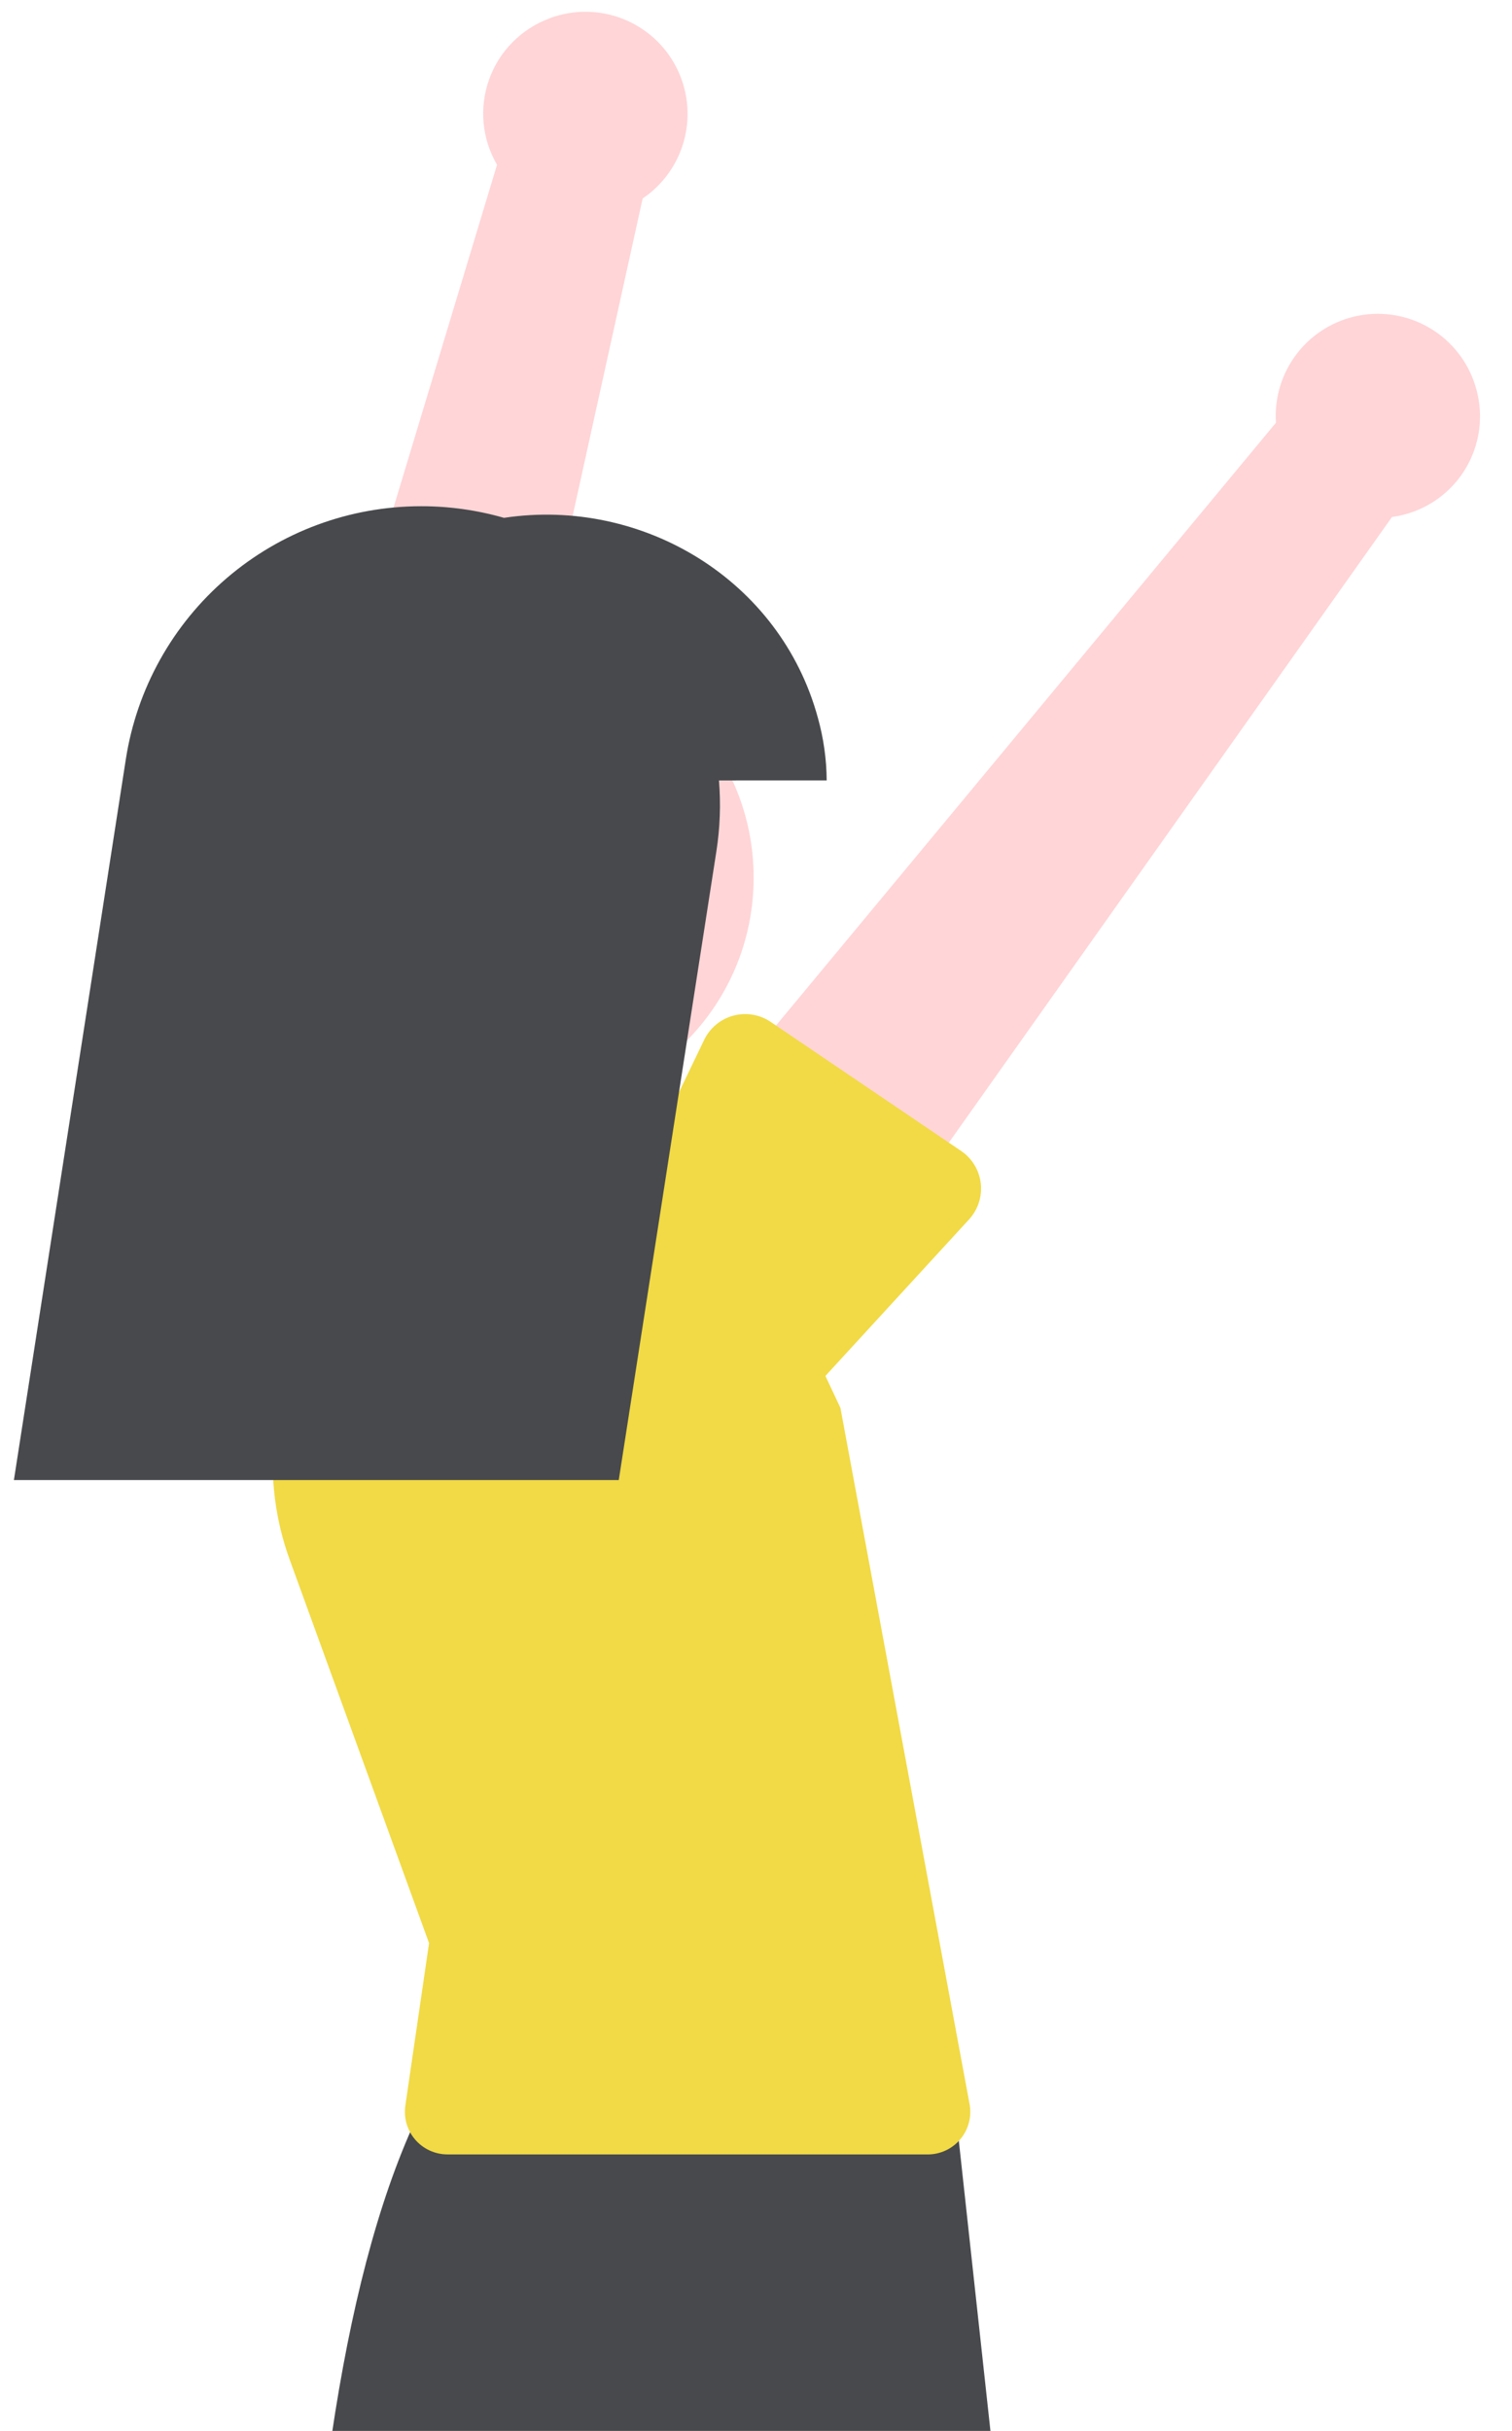 <svg fill="none" height="90" viewBox="0 0 56 90" width="56" xmlns="http://www.w3.org/2000/svg" xmlns:xlink="http://www.w3.org/1999/xlink"><clipPath id="a"><path d="m0 0h56v90h-56z"/></clipPath><g clip-path="url(#a)"><path d="m16.979 146.417h-.001l-3.649-.001c-.408.002-.801-.156-1.095-.44-.294-.283-.466-.67-.479-1.078l-.115-3.193c-.922-25.531-1.877-51.932 4.031-63.798l.046-.093 19.56-.708 3.927 36.023c.168 1.536.106 3.089-.182 4.607l-5.191 27.355c-.07.371-.271.704-.567.939-.295.235-.665.356-1.042.341l-4.099-.133c-.215-.008-.425-.06-.619-.153s-.366-.225-.507-.387-.247-.351-.313-.556c-.065-.204-.088-.42-.067-.634l3.22-25.3c.11-1.092.011-2.195-.292-3.25l-4.005-13.999c-.033-.116-.105-.217-.204-.286-.099-.069-.218-.102-.338-.093-.12.008-.234.058-.322.14s-.145.192-.162.311l-5.977 43.029c-.054.376-.241.72-.527.969-.286.25-.653.388-1.033.389z" fill="#48494c"/><path d="m19.316 41.089c4.748 0 8.597-3.849 8.597-8.597 0-4.748-3.849-8.597-8.597-8.597s-8.597 3.849-8.597 8.597c0 4.748 3.849 8.597 8.597 8.597z" fill="#ffd5d7"/><path d="m34.361 79.763h-17.79c-.226 0-.45-.049-.655-.143s-.389-.231-.536-.402c-.148-.171-.257-.372-.321-.589-.063-.217-.079-.445-.047-.669l.879-6.019-5.161-14.195c-.533-1.465-.731-3.031-.579-4.583.151-1.552.648-3.05 1.454-4.385.806-1.335 1.9-2.472 3.203-3.329 1.303-.857 2.781-1.411 4.326-1.622 2.201-.307 4.443.099 6.397 1.158 1.954 1.059 3.517 2.716 4.462 4.728l1.134 2.412 4.783 25.776c.042.227.034.461-.025.685-.058.224-.165.432-.313.61-.148.178-.333.321-.542.419-.209.098-.438.149-.669.149z" fill="#f1da45"/><path d="m20.361.677c-.516.189-.984.49-1.372.879-.388.39-.685.86-.871 1.377-.186.517-.257 1.069-.207 1.616s.22 1.077.497 1.552l-9.902 32.786 8.115 1.006 7.181-32.544c.767-.518 1.317-1.3 1.546-2.197.229-.897.121-1.846-.303-2.669-.424-.823-1.135-1.461-1.999-1.794-.864-.333-1.819-.338-2.686-.014z" fill="#ffd5d7"/><path d="m14.334 37.75 6.878 5.02c.196.143.358.326.477.537.118.211.19.446.21.687s-.013.484-.096.712c-.083.228-.213.435-.383.608l-5.956 6.05c-.737.996-1.838 1.66-3.064 1.846-1.225.186-2.474-.122-3.473-.856-.999-.734-1.666-1.833-1.856-3.058-.19-1.225.114-2.474.844-3.476l3.931-7.494c.113-.214.27-.402.462-.55.192-.148.413-.253.649-.308.236-.055.481-.058.719-.01.237.048.462.147.657.29z" fill="#f1da45"/><path d="m54.637 14.27c.167.524.218 1.077.148 1.623s-.258 1.069-.552 1.533c-.294.465-.686.859-1.149 1.155s-.985.488-1.53.561l-19.801 27.945-5.776-5.788 21.28-25.648c-.062-.923.217-1.837.785-2.569s1.383-1.229 2.293-1.399c.91-.17 1.85-.001 2.643.476.793.477 1.384 1.228 1.66 2.112z" fill="#ffd5d7"/><path d="m36.324 43.809c.028.241.004.484-.07.715-.075.231-.198.442-.362.621l-5.723 6.234c-.695 1.026-1.769 1.736-2.986 1.972s-2.478-.02-3.506-.712-1.74-1.764-1.98-2.98.013-2.478.703-3.508l3.68-7.651c.105-.218.256-.411.442-.566s.404-.268.638-.331.479-.075.718-.035c.239.04.467.131.667.267l7.05 4.776c.201.136.37.313.496.52s.205.439.234.68z" fill="#f1da45"/><path d="m30.618 28.893c-.005-.778-.114-1.552-.322-2.302-1.385-5.118-6.498-8.19-11.63-7.419-.998-.286-2.031-.431-3.069-.43-2.641 0-5.195.944-7.201 2.663-2.006 1.718-3.331 4.097-3.736 6.707l-4.145 26.684h22.402l3.617-23.286c.134-.865.166-1.744.094-2.616z" fill="#48494c"/></g></svg>